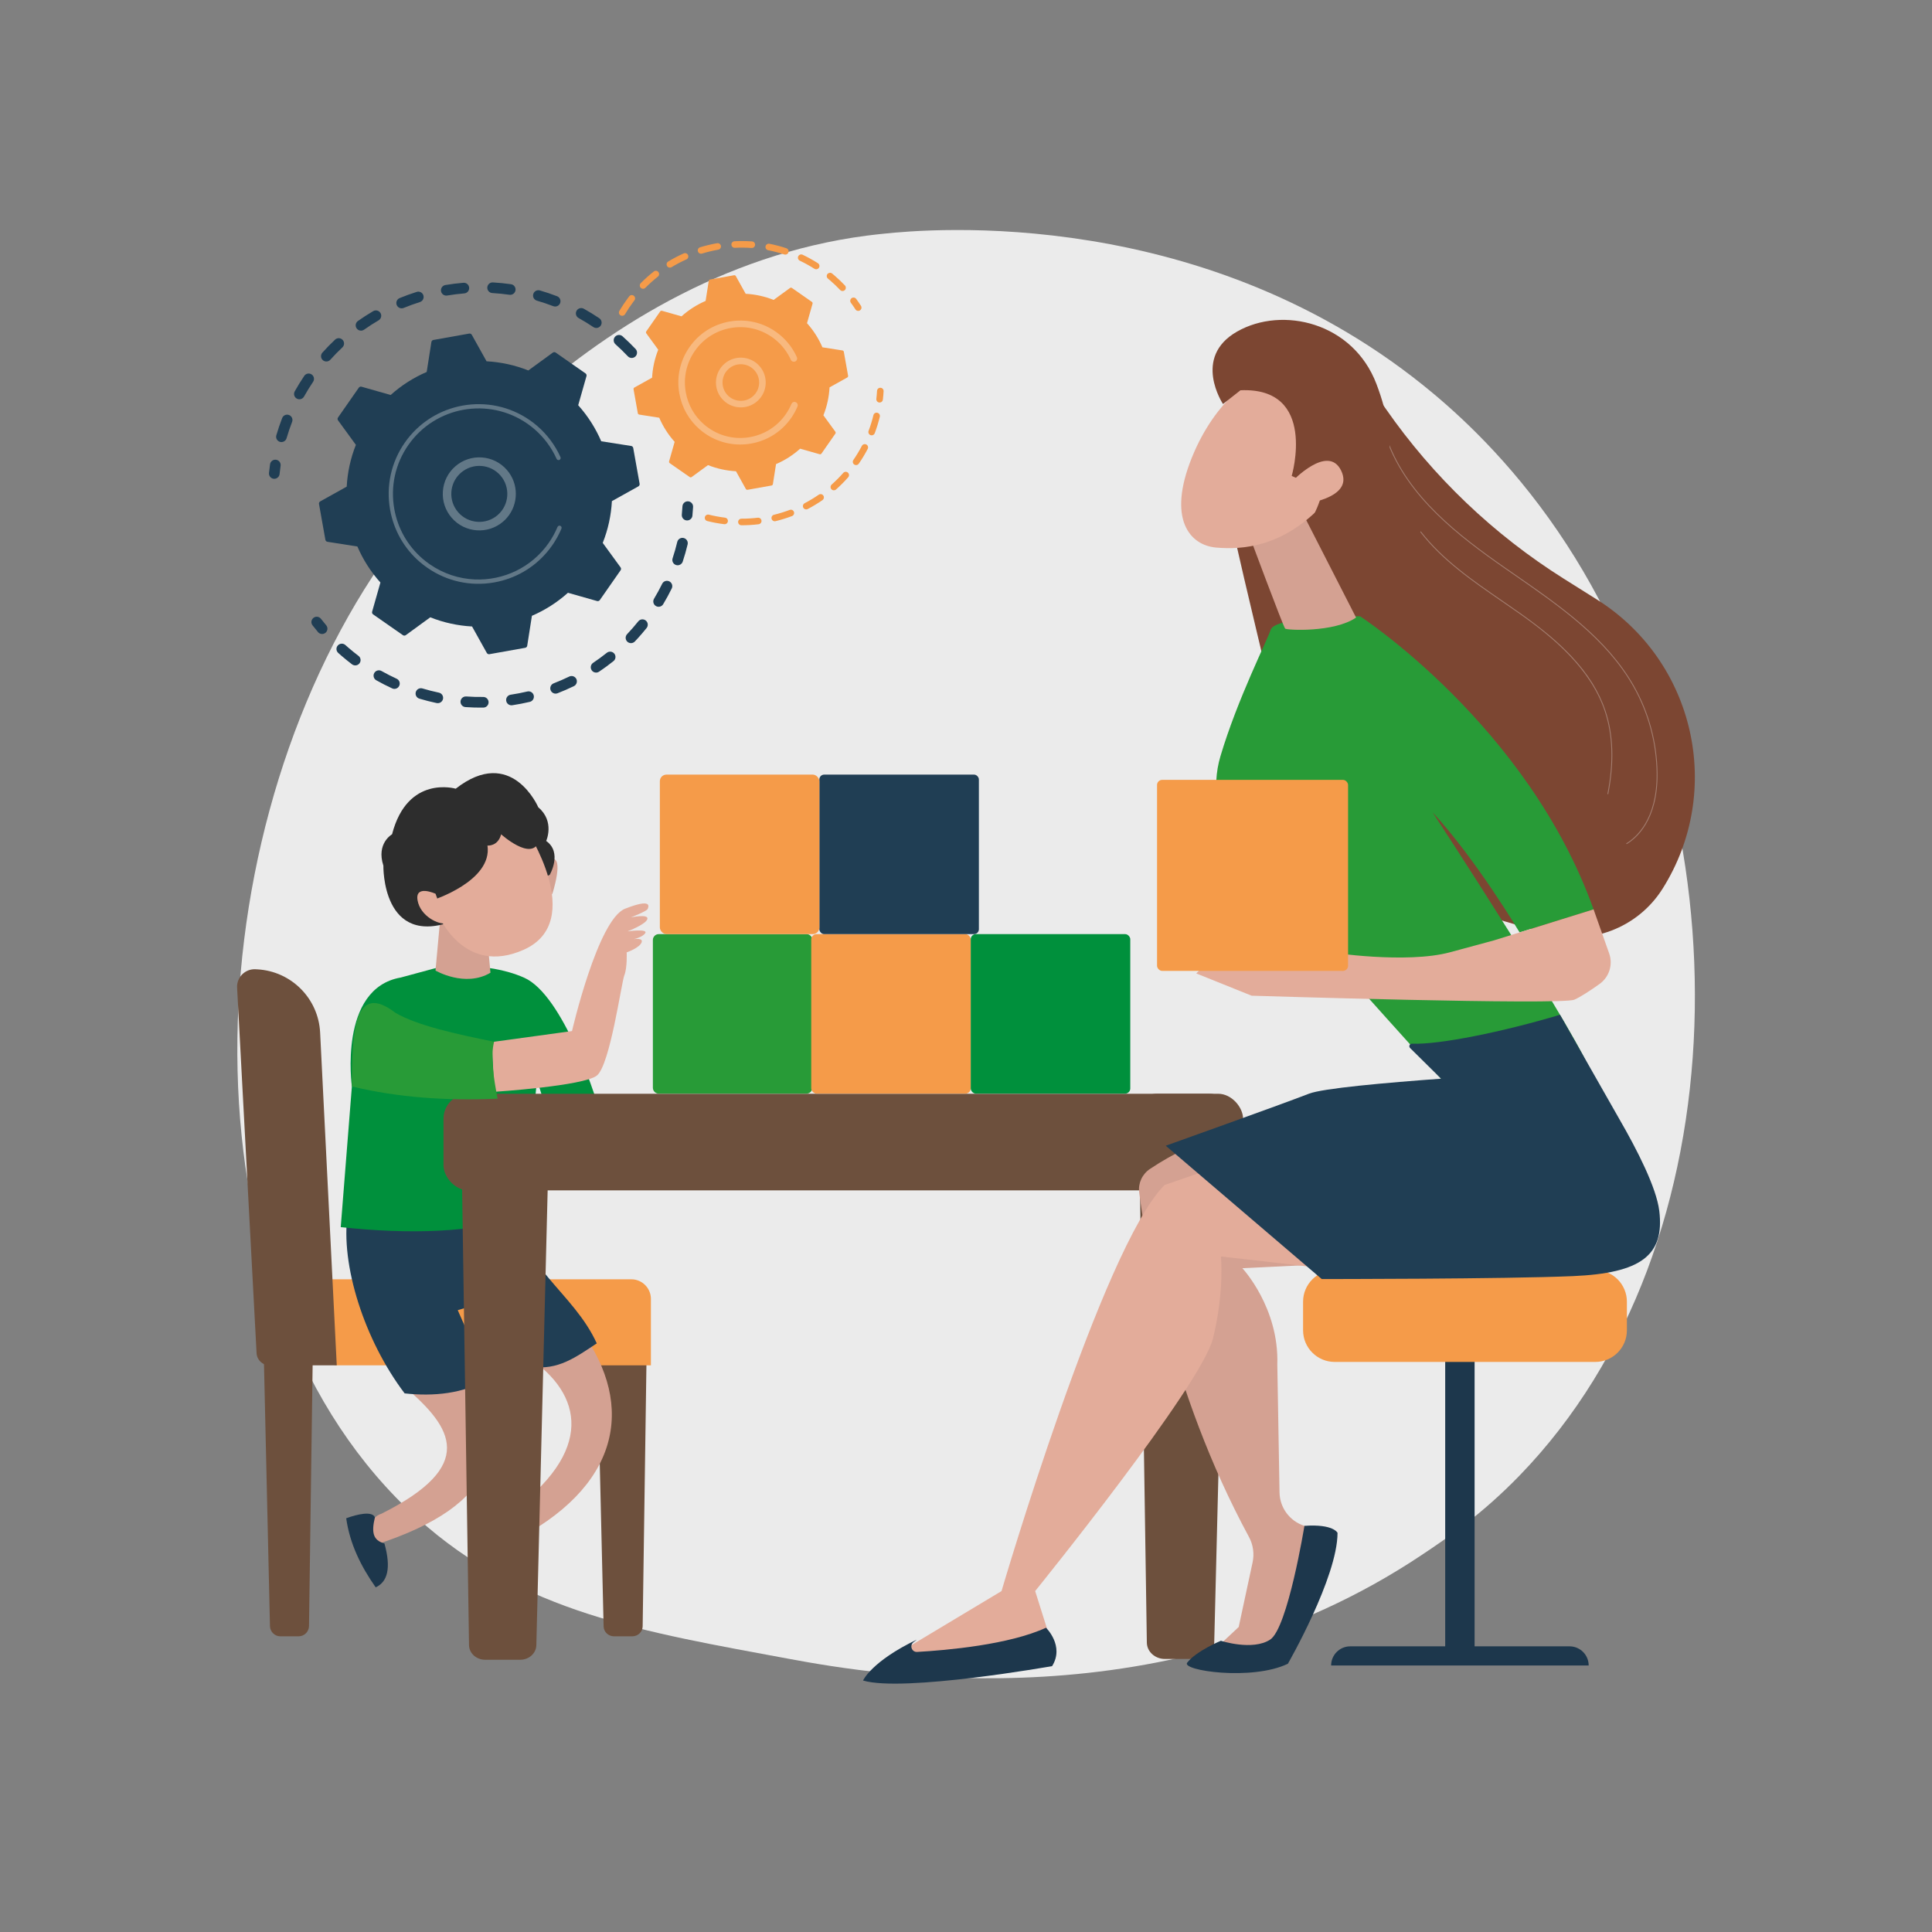 <?xml version="1.0" encoding="UTF-8"?>
<svg id="Illustration" xmlns="http://www.w3.org/2000/svg" viewBox="0 0 3710 3710">
  <rect x="0" y="0" width="3710" height="3710" fill="#808080" stroke="none"/>
  <defs>
    <style>
      .cls-1 {
        fill: #2d2d2d;
      }

      .cls-1, .cls-2, .cls-3 {
        fill-rule: evenodd;
      }

      .cls-4 {
        fill: #1d374c;
      }

      .cls-5, .cls-6 {
        fill: #fff;
      }

      .cls-7, .cls-6 {
        opacity: .3;
      }

      .cls-2, .cls-8 {
        fill: #e3ac9a;
      }

      .cls-9 {
        fill: #6d503d;
      }

      .cls-3, .cls-10 {
        fill: #d4a192;
      }

      .cls-11 {
        fill: #f59b49;
      }

      .cls-12 {
        fill: #289b37;
      }

      .cls-13 {
        fill: #7c4632;
      }

      .cls-14 {
        fill: #203e54;
      }

      .cls-15 {
        fill: #ebebeb;
      }

      .cls-16 {
        fill: #00903c;
      }
    </style>
  </defs>
  <path class="cls-15" d="M2917.96,2833.51c-72.85,75.1-138.04,119.24-187.95,152.57-486.76,325.02-1043.19,231.34-1215.22,199.32-277.55-51.66-511.85-88.1-713.15-269.97-457.41-413.26-435.17-1275.34-85.65-1809.36,41.44-63.32,390.43-580.63,948.06-653.53,13.64-1.78,23.82-2.8,32.73-3.74,86.26-9.13,620.82-57.34,1056.7,307.84,62.39,52.27,162.8,146.56,255.92,290.37,340.46,525.82,341.54,1340.19-91.45,1786.5Z"/>
  <g>
    <path class="cls-9" d="M573.29,3142.22h-34.8c-10.92,0-19.84-8.72-20.08-19.63l-14.73-645.65c-.26-11.27,8.81-20.55,20.08-20.55h58.51c11.2,0,20.24,9.17,20.09,20.37l-8.98,645.65c-.15,10.99-9.1,19.81-20.09,19.81Z"/>
    <path class="cls-9" d="M1214,3142.22h-34.8c-10.92,0-19.84-8.41-20.08-18.93l-14.73-622.59c-.26-10.87,8.81-19.81,20.08-19.81h58.51c11.2,0,20.24,8.84,20.09,19.64l-8.98,622.59c-.15,10.59-9.1,19.1-20.09,19.1Z"/>
    <path class="cls-11" d="M1249.93,2621.81h-604.65l-125.57-30.57-25.74-134.65h718.19c20.87,0,37.78,16.91,37.78,37.78v127.45Z"/>
    <path class="cls-9" d="M646.67,2621.81h-129.4c-13.07,0-23.86-10.23-24.56-23.28l-37.39-701.86c-1.06-19.98,15.42-36.47,35.4-35.42l3.04.16c65.46,3.46,117.7,55.85,120.97,121.31l31.94,639.09Z"/>
  </g>
  <g>
    <g>
      <path class="cls-10" d="M1116.04,2555.44c105.23,145.04,74.98,301.61-136.07,406.95-14.86-13.51-19.03-26.16-4.1-54.73,168.16-121.09,142.44-230.97,39.04-300.75l101.13-51.47Z"/>
      <path class="cls-10" d="M896.27,2621.45c84.26,150.32,65.83,267.62-176.38,345.3-13.26-34.29-7.75-53.3,12.81-60.07,183.34-92.11,136.58-164.49,45.56-242.6l118.01-42.62Z"/>
      <path class="cls-4" d="M719.92,2913.82c-6.91,29.01-3.7,44.04,18.29,50.05,13.27,47.52,5.95,73.84-16.76,84.29-28.27-40.18-49.68-83.3-56.63-132.64,20.99-7.77,50.09-14.54,55.1-1.7Z"/>
      <path class="cls-4" d="M975.87,2907.66c-6.87,28.84-3.68,43.78,18.18,49.75,13.19,47.24,5.91,73.4-16.66,83.79-28.1-39.94-49.39-82.81-56.3-131.85,20.87-7.72,49.8-14.45,54.78-1.69Z"/>
      <path class="cls-14" d="M667.67,2330.23c-14.36,98.02,32.14,243.51,109.35,345.46,54.75,6.06,114.17.85,160.1-28.03l-58.11-131.75,27.39-8.17,113.86,116.72c51.31,7.53,85.59-18.5,125.7-44.76-44.64-98.41-146.17-144.37-172.36-281.83l-305.93,32.36Z"/>
    </g>
    <path class="cls-16" d="M1006.47,2335.7c-99.62,31.67-219.66,34.89-352.16,20.76l21.39-270.17s-26.33-188.25,93.8-209.14c70.76-19.24,70.76-19.06,70.76-19.06,0,0,90.51-14.08,166.2,19.33,75.7,33.42,138.23,234.22,138.23,234.22l-90.51,36.22-23.04-74.76-24.68,262.59Z"/>
    <g>
      <path class="cls-3" d="M1044.21,1681.84s-9.72-27.43,15.06-32.32c24.78-4.89,1.14,67.94,1.14,67.94l-16.2-35.63Z"/>
      <path class="cls-3" d="M846.08,1756.27l-9.79,107.49s56.73,33.15,105.54,4.17l-8.67-93.88-87.09-17.77Z"/>
      <path class="cls-1" d="M1055.66,1679.84s24.86-42.58-6.81-64.97c0,0,16.99-37.47-15.14-64.57,0,0-51.17-119.77-158.59-35.76,0,0-92.49-27.5-122.24,87.52,0,0-30.75,17.26-16.67,60.23,0,0-3.45,159.41,136.16,105.67l183.3-88.13Z"/>
      <path class="cls-2" d="M1009.69,1590.8s118.35,178.33-3.93,232.95c-115.4,51.55-164.03-66.86-164.03-66.86,0,0-50.75-52.58-33.7-93.06s172.82-95.19,201.66-73.03Z"/>
      <path class="cls-1" d="M830.19,1728.81s115.83-36.67,105.92-105.07c0,0,20.07,2,26.22-21.63,0,0,56.84,51.14,71.82,15.38,0,0-9.95-88.54-79.4-59.85-69.44,28.69-132.88,57.87-151.47,78.3s-34.02,69.86,26.9,92.87Z"/>
      <path class="cls-2" d="M856.92,1772.81l-20.58-56.56s-39.76-18.27-34.52,12.5c5.24,30.77,40.96,47.77,55.1,44.06Z"/>
    </g>
  </g>
  <g>
    <path class="cls-9" d="M2236.94,3185.68h60.06c18.84,0,34.23-13.8,34.66-31.07l25.43-1021.79c.44-17.84-15.2-32.52-34.66-32.52h-100.99c-19.34,0-34.94,14.51-34.67,32.24l15.5,1021.79c.26,17.38,15.71,31.35,34.67,31.35Z"/>
    <path class="cls-9" d="M931.73,3187.24h67.13c16.88,0,30.68-12.36,31.06-27.84l25.59-1028.4c.4-15.99-13.62-29.14-31.06-29.14h-108.32c-17.33,0-31.31,13-31.07,28.89l15.6,1028.4c.24,15.58,14.08,28.09,31.07,28.09Z"/>
    <rect class="cls-9" x="851.63" y="2100.31" width="1535.46" height="185.53" rx="48" ry="48"/>
  </g>
  <path class="cls-8" d="M949.21,2096.64l-4.8-95.59,154.01-21.11s49.46-214.36,101.94-234.96c52.49-20.6,45.19-4.01,43.39.47-1.8,4.48-32.53,16.24-32.53,16.24,0,0,34.64-7.22,31.95,3.05-2.69,10.27-38.14,23.75-38.14,23.75,0,0,42.05-5.92,33.41,4.28-8.64,10.2-30.95,12.32-30.95,12.32,0,0,28.21-6.91,24.75,4.06-3.46,10.97-28.84,19.67-28.84,19.67,0,0,1.31,29.47-4.42,43.76-5.73,14.29-27.47,172.75-52.87,192.83-25.39,20.07-196.92,31.23-196.92,31.23Z"/>
  <path class="cls-12" d="M955.58,2109.8c-8.3-42.18-13.78-81.69-6.81-109.35-74.74-15.17-146.88-31.06-188.98-55.25-79.77-61.32-83.91,35.74-84.08,141.08,88.14,21.32,181.95,27.8,279.87,23.51Z"/>
  <g>
    <path class="cls-12" d="M1265,1793.77h283.72c6.23,0,11.29,5.06,11.29,11.29v283.72c0,6.23-5.06,11.29-11.29,11.29h-283.72c-6.23,0-11.29-5.06-11.29-11.29v-283.72c0-6.23,5.06-11.29,11.29-11.29Z" transform="translate(2813.72 3893.85) rotate(180)"/>
    <rect class="cls-11" x="1557.82" y="1793.77" width="306.31" height="306.31" rx="10.36" ry="10.36" transform="translate(3421.94 3893.85) rotate(180)"/>
    <rect class="cls-16" x="1864.13" y="1793.77" width="306.31" height="306.31" rx="9.87" ry="9.87" transform="translate(4034.57 3893.85) rotate(180)"/>
    <rect class="cls-14" x="1573.42" y="1487.46" width="306.31" height="306.31" rx="9.27" ry="9.27" transform="translate(3453.15 3281.23) rotate(180)"/>
    <rect class="cls-11" x="1267.11" y="1487.46" width="306.31" height="306.31" rx="12.7" ry="12.7" transform="translate(2840.53 3281.23) rotate(180)"/>
  </g>
  <g>
    <g>
      <path class="cls-14" d="M1220.09,684.6c-4.11,3.88-10.59,3.69-14.46-.42-7.53-7.98-15.53-15.76-23.76-23.11-4.16-3.72-4.57-10.08-.95-14.29.04-.05.09-.1.13-.15,3.76-4.21,10.23-4.58,14.44-.81,8.66,7.74,17.08,15.92,25.01,24.32,3.63,3.84,3.7,9.76.33,13.68-.23.27-.48.53-.74.78ZM1139.36,628.04c-9.15-6.16-18.65-11.98-28.24-17.31-4.93-2.74-6.72-8.97-3.97-13.91,2.77-4.95,8.97-6.72,13.91-3.97,10.09,5.61,20.1,11.74,29.72,18.22,4.69,3.15,5.93,9.51,2.78,14.2-.23.34-.48.66-.74.97-3.33,3.88-9.11,4.74-13.46,1.81ZM1062.38,587.93c-10.26-3.95-20.82-7.51-31.39-10.57-5.43-1.57-8.55-7.25-6.98-12.67,1.58-5.42,7.24-8.55,12.67-6.98,11.13,3.22,22.25,6.97,33.06,11.13,5.27,2.03,7.9,7.95,5.87,13.22-.43,1.12-1.04,2.13-1.79,2.99-2.74,3.19-7.29,4.47-11.44,2.87ZM978.36,566.04c-10.9-1.56-22-2.67-32.98-3.29-5.64-.32-9.95-5.15-9.63-10.79.33-5.64,5.16-9.95,10.79-9.63,11.56.66,23.24,1.82,34.72,3.46,5.59.8,9.48,5.98,8.68,11.58-.29,2-1.13,3.78-2.36,5.21-2.2,2.56-5.62,3.98-9.21,3.47ZM891.56,563.41c-10.95.9-22.02,2.27-32.89,4.1-5.57.93-10.85-2.83-11.78-8.4-.94-5.58,2.83-10.85,8.4-11.78,11.44-1.92,23.08-3.37,34.6-4.31,5.63-.46,10.57,3.73,11.03,9.36.23,2.84-.72,5.5-2.44,7.5-1.69,1.97-4.13,3.3-6.92,3.53ZM806.35,580.05c-10.5,3.3-20.98,7.09-31.16,11.27-5.23,2.14-11.2-.35-13.35-5.58-2.15-5.23.35-11.2,5.58-13.35,10.71-4.4,21.75-8.39,32.8-11.86,5.39-1.69,11.13,1.3,12.83,6.69,1.1,3.5.22,7.15-2.01,9.74-1.2,1.4-2.79,2.49-4.68,3.08ZM537.61,848.52c-5.42-1.58-8.54-7.26-6.96-12.68,3.24-11.11,7.01-22.23,11.2-33.05,2.04-5.27,7.97-7.88,13.23-5.84,5.27,2.04,7.88,7.96,5.84,13.23-3.98,10.27-7.56,20.83-10.63,31.38-.42,1.45-1.13,2.73-2.06,3.8-2.53,2.95-6.65,4.32-10.63,3.15ZM726.99,615.15c-9.49,5.55-18.86,11.57-27.84,17.92-4.62,3.26-11,2.16-14.26-2.46-3.26-4.62-2.14-10.98,2.46-14.26,9.46-6.68,19.33-13.02,29.32-18.87,4.88-2.85,11.14-1.21,13.99,3.67,2.26,3.87,1.69,8.61-1.07,11.83-.72.84-1.59,1.57-2.6,2.16ZM569.91,765.42c-4.93-2.75-6.7-8.99-3.94-13.92,5.64-10.1,11.8-20.1,18.29-29.7,3.14-4.7,9.52-5.91,14.2-2.75,4.68,3.16,5.91,9.52,2.75,14.2-6.17,9.13-12.02,18.63-17.38,28.23-.34.61-.74,1.17-1.18,1.69-3.1,3.61-8.42,4.67-12.74,2.25ZM657.47,667.09c-8.01,7.53-15.8,15.5-23.15,23.7-3.77,4.21-10.24,4.56-14.44.79-4.15-3.72-4.55-10.07-.93-14.28.05-.05.1-.11.14-.16,7.74-8.63,15.94-17.03,24.36-24.95,4.12-3.87,10.59-3.67,14.46.45,3.61,3.84,3.68,9.75.31,13.66-.24.27-.49.54-.76.8Z"/>
      <path class="cls-14" d="M534.47,915.86c1.31-1.53,2.19-3.46,2.41-5.61.54-5.25,1.2-10.57,1.95-15.82.81-5.59-3.08-10.78-8.67-11.58-5.59-.81-10.79,3.07-11.58,8.67-.8,5.52-1.49,11.12-2.05,16.64-.58,5.62,3.51,10.65,9.13,11.22,3.47.36,6.7-1.06,8.81-3.52Z"/>
    </g>
    <g>
      <path class="cls-14" d="M626.29,1213.9c3.22-3.74,3.34-9.37.05-13.26-3.41-4.03-6.78-8.19-10.04-12.38-3.47-4.46-9.89-5.27-14.35-1.8-4.48,3.48-5.26,9.9-1.8,14.35,3.43,4.41,6.99,8.8,10.57,13.04,3.65,4.31,10.1,4.85,14.42,1.21.42-.36.81-.75,1.16-1.15Z"/>
      <path class="cls-14" d="M1219.08,1231.82c-3.89,4.1-10.36,4.27-14.46.38-4.1-3.89-4.26-10.35-.38-14.46,7.4-7.8,14.59-16.04,21.44-24.58,3.5-4.4,9.98-5.11,14.38-1.57,4.41,3.54,5.11,9.97,1.58,14.38-2.97,3.7-5.99,7.34-9.06,10.9-4.38,5.09-8.92,10.12-13.5,14.95ZM1259.46,1163.73c-4.84-2.91-6.41-9.19-3.5-14.03,5.58-9.3,10.83-18.93,15.6-28.64,2.47-5.07,8.62-7.16,13.69-4.67,5.07,2.49,7.16,8.62,4.67,13.69-5.02,10.22-10.55,20.36-16.42,30.15-.3.51-.65.98-1.02,1.41-3.19,3.71-8.68,4.7-13.02,2.09ZM1178.04,1269.54c-8.89,7.11-18.2,13.94-27.68,20.29-4.69,3.14-11.05,1.89-14.19-2.81-3.14-4.69-1.88-11.04,2.81-14.19,9.01-6.03,17.85-12.51,26.29-19.26,4.41-3.53,10.85-2.81,14.38,1.6,3.12,3.9,2.92,9.39-.22,13.05-.41.48-.87.92-1.37,1.33ZM1298.1,1084.97c-5.36-1.77-8.28-7.56-6.5-12.92,3.4-10.28,6.4-20.83,8.92-31.36,1.31-5.5,6.83-8.88,12.33-7.57,5.49,1.31,8.88,6.83,7.57,12.32-2.65,11.08-5.81,22.19-9.39,33.02-.43,1.31-1.1,2.47-1.95,3.46-2.62,3.05-6.92,4.39-10.97,3.04ZM1102.05,1317.57c-10.23,4.98-20.81,9.59-31.46,13.7-5.27,2.04-11.19-.58-13.23-5.85-2.04-5.27.58-11.19,5.85-13.23,10.11-3.91,20.17-8.28,29.88-13.01,5.08-2.47,11.2-.36,13.68,4.72,1.84,3.79,1.14,8.15-1.44,11.15-.88,1.03-1.99,1.9-3.28,2.52ZM1017.37,1347.77c-11.09,2.63-22.43,4.82-33.69,6.51-5.59.84-10.8-3.01-11.64-8.6-.84-5.6,3.01-10.8,8.6-11.63,10.7-1.61,21.47-3.69,32.01-6.18,5.5-1.3,11.01,2.1,12.31,7.6.78,3.31-.14,6.63-2.2,9.03-1.36,1.58-3.21,2.76-5.4,3.28ZM928.12,1358.8c-11.41.15-22.95-.18-34.3-.98-5.64-.4-9.88-5.29-9.48-10.92.4-5.64,5.29-9.88,10.92-9.48,10.79.76,21.75,1.07,32.6.93,5.65-.07,10.29,4.45,10.36,10.09.03,2.6-.9,4.98-2.47,6.8-1.85,2.15-4.57,3.52-7.63,3.56ZM838.59,1350.1c-11.16-2.35-22.36-5.2-33.27-8.48-5.41-1.63-8.48-7.33-6.85-12.74,1.62-5.4,7.33-8.47,12.74-6.85,10.36,3.11,20.99,5.82,31.59,8.05,5.53,1.16,9.07,6.59,7.9,12.11-.37,1.75-1.16,3.29-2.25,4.56-2.35,2.74-6.09,4.14-9.87,3.35ZM753.12,1321.92c-10.35-4.74-20.63-9.99-30.56-15.59-4.92-2.78-6.66-9.02-3.88-13.94,2.77-4.9,9.01-6.66,13.94-3.88,9.44,5.33,19.2,10.31,29.03,14.81,5.13,2.35,7.39,8.42,5.04,13.56-.41.89-.93,1.7-1.54,2.41-2.9,3.37-7.78,4.57-12.02,2.63ZM676,1275.71c-6.68-5.07-13.29-10.41-19.64-15.86-2.3-1.98-4.57-3.97-6.81-5.99-4.2-3.77-4.68-10.26-.77-14.44,3.77-4.2,10.24-4.55,14.45-.78,2.13,1.91,4.29,3.82,6.48,5.69,6.04,5.19,12.31,10.26,18.67,15.08,4.5,3.41,5.38,9.83,1.97,14.33-.13.17-.26.33-.4.49-3.5,4.07-9.6,4.76-13.93,1.47Z"/>
      <path class="cls-14" d="M1327.23,995.86c1.33-1.54,2.21-3.49,2.42-5.67.54-5.51.97-11.14,1.28-16.73.32-5.64-4-10.47-9.64-10.79-5.64-.31-10.47,3.99-10.79,9.64-.3,5.31-.71,10.65-1.22,15.89-.55,5.62,3.56,10.62,9.18,11.17,3.45.34,6.66-1.08,8.76-3.52Z"/>
    </g>
    <g>
      <path class="cls-14" d="M1216,860.27c-.36-2.01-1.95-3.57-3.97-3.88l-57.49-9.02c-10.74-24.96-25.54-48.39-44.23-69.2l15.9-55.94c.56-1.96-.19-4.06-1.86-5.23l-57.25-39.93c-1.67-1.17-3.9-1.14-5.55.06l-47,34.25c-25.98-10.34-53.08-16.14-80.21-17.6l-28.33-50.83c-.99-1.78-3.01-2.74-5.02-2.38l-68.71,12.25c-2.01.36-3.57,1.95-3.88,3.97l-9.02,57.48c-24.96,10.74-48.39,25.54-69.2,44.23l-55.94-15.9c-1.96-.56-4.06.19-5.23,1.86l-39.93,57.25c-1.17,1.67-1.14,3.9.06,5.55l34.25,47c-10.35,25.98-16.14,53.08-17.6,80.21l-50.83,28.33c-1.78.99-2.74,3.01-2.38,5.02l12.25,68.71c.36,2.01,1.95,3.57,3.96,3.88l57.49,9.02c10.74,24.96,25.54,48.39,44.23,69.19l-15.9,55.94c-.56,1.96.19,4.06,1.86,5.23l57.25,39.93c1.67,1.17,3.9,1.14,5.55-.06l47-34.25c25.98,10.34,53.08,16.14,80.21,17.6l28.33,50.83c.99,1.78,3.01,2.74,5.02,2.38l68.71-12.25c2.01-.36,3.57-1.95,3.88-3.97l9.02-57.49c24.96-10.74,48.39-25.54,69.2-44.23l55.94,15.9c1.96.56,4.06-.19,5.23-1.86l39.93-57.25c1.17-1.67,1.14-3.9-.06-5.55l-34.25-47c10.35-25.98,16.14-53.08,17.6-80.21l50.83-28.33c1.78-.99,2.74-3.01,2.38-5.01l-12.25-68.71Z"/>
      <g class="cls-7">
        <path class="cls-5" d="M966.39,1001.4c-29.22,25.35-73.62,22.2-98.97-7.03-12.28-14.16-18.31-32.25-16.98-50.94,1.33-18.69,9.85-35.75,24.01-48.03,29.23-25.35,73.62-22.2,98.97,7.03,23.06,26.59,22.53,65.73.24,91.67-2.21,2.57-4.64,5.01-7.27,7.3ZM866.77,944.59c-1.02,14.33,3.61,28.2,13.02,39.06,19.43,22.4,53.48,24.82,75.88,5.39,22.42-19.43,24.82-53.48,5.39-75.88-19.43-22.4-53.48-24.82-75.88-5.39-2.03,1.76-3.91,3.65-5.63,5.65-7.48,8.7-11.95,19.52-12.78,31.17Z"/>
      </g>
      <path class="cls-6" d="M1049.58,1061.24c3.83-4.45,7.46-9.13,10.86-14.01h0c1.07-1.54,2.12-3.09,3.14-4.66,5.04-7.75,9.46-15.88,13.18-24.28.05-.11.1-.23.15-.34.14-.33.29-.65.42-.98.28-.63.55-1.27.81-1.91.7-1.68.21-3.56-1.1-4.68-.32-.27-.69-.5-1.09-.67-2.08-.87-4.48.11-5.35,2.19-4.49,10.73-10.17,21.04-16.88,30.65-33.3,47.77-87.59,72.38-141.86,70.13-30.18-1.25-60.36-10.82-86.93-29.35-4.66-3.25-9.12-6.71-13.37-10.36-28.59-24.58-47.7-57.97-54.4-95.59-7.7-43.21,1.88-86.84,26.99-122.84,51.87-74.35,154.47-92.61,228.79-40.78,4.58,3.2,8.99,6.61,13.19,10.23,18.24,15.68,32.84,35.18,42.69,57.14.26.57.62,1.05,1.07,1.43,1.16,1,2.85,1.3,4.34.63,2.06-.93,2.99-3.34,2.06-5.41-10.34-23.06-25.68-43.53-44.82-59.99-4.42-3.8-9.04-7.38-13.85-10.74-78.02-54.42-185.78-35.19-240.18,42.8-26.36,37.79-36.42,83.59-28.34,128.96,7.04,39.49,27.1,74.54,57.11,100.35,4.46,3.83,9.14,7.47,14.03,10.88,37.8,26.36,83.6,36.43,128.96,28.34,39.5-7.04,74.56-27.11,100.36-57.14Z"/>
    </g>
  </g>
  <g>
    <g>
      <path class="cls-11" d="M1652.8,594.8c1.78-2.07,2.07-5.14.51-7.55-2.92-4.5-6.01-8.97-9.2-13.29-2.07-2.81-6.02-3.41-8.83-1.34-2.82,2.06-3.41,6.03-1.34,8.83,3.04,4.12,5.98,8.38,8.77,12.68,1.89,2.93,5.81,3.76,8.74,1.86.52-.34.97-.74,1.35-1.19Z"/>
      <path class="cls-11" d="M1622.28,557.09c-2.53,2.4-6.53,2.3-8.93-.24-6.06-6.39-12.52-12.54-19.2-18.28-1.41-1.21-2.84-2.41-4.28-3.6-2.69-2.22-3.08-6.2-.86-8.89,2.2-2.46,6.2-3.08,8.9-.86,1.51,1.24,3,2.5,4.48,3.77,7,6.02,13.77,12.47,20.13,19.17,2.25,2.37,2.3,6.03.21,8.46-.14.16-.29.32-.45.47ZM1563.9,516.13c-9.01-5.74-18.45-10.97-28.06-15.54-3.15-1.5-4.49-5.27-2.99-8.42,1.5-3.13,5.27-4.49,8.42-2.99,10.08,4.79,19.98,10.28,29.42,16.29,2.94,1.88,3.81,5.78,1.94,8.73-.16.26-.35.5-.54.73-2.01,2.34-5.5,2.91-8.18,1.2ZM1506.06,488.64c-10.12-3.35-20.56-6.1-31.03-8.17-3.42-.68-5.65-4-4.97-7.42.68-3.43,4-5.65,7.42-4.97,10.98,2.17,21.93,5.06,32.54,8.57,3.31,1.1,5.11,4.67,4.02,7.98-.27.81-.68,1.52-1.21,2.13-1.62,1.88-4.27,2.71-6.78,1.88ZM1443.23,476.2c-10.65-.77-21.45-.88-32.08-.33-3.49.18-6.46-2.5-6.64-5.98-.18-3.48,2.5-6.45,5.98-6.64,11.15-.58,22.47-.46,33.64.34,3.48.25,6.1,3.28,5.85,6.76-.11,1.4-.66,2.67-1.51,3.66-1.26,1.47-3.17,2.34-5.25,2.19ZM1379.27,479.47c-10.51,1.85-21,4.36-31.2,7.47-3.33,1.02-6.87-.86-7.89-4.2-1.02-3.34.85-6.87,4.2-7.89,10.68-3.26,21.68-5.9,32.69-7.83,3.44-.6,6.71,1.69,7.32,5.13.34,1.94-.24,3.83-1.43,5.22-.92,1.07-2.2,1.84-3.7,2.1ZM1318.04,498.17c-9.74,4.34-19.29,9.34-28.4,14.84-2.98,1.8-6.87.85-8.67-2.14-1.8-2.99-.85-6.86,2.14-8.68,9.55-5.77,19.58-11.01,29.79-15.57,3.19-1.42,6.92.01,8.34,3.2,1.03,2.31.56,4.9-.98,6.7-.59.69-1.33,1.26-2.22,1.65ZM1263.27,531.27c-8.35,6.58-16.39,13.77-23.91,21.38-2.46,2.48-6.45,2.5-8.93.05-2.48-2.45-2.47-6.41-.05-8.94,7.89-7.97,16.32-15.51,25.07-22.41,2.74-2.16,6.72-1.69,8.88,1.05,1.9,2.41,1.76,5.78-.17,8.02-.26.3-.55.59-.88.85ZM1191.6,605.6c-3-1.78-4-5.65-2.22-8.65,4.92-8.31,10.38-16.5,16.2-24.31.88-1.19,1.77-2.37,2.67-3.54,2.04-2.81,6.1-3.27,8.86-1.13,2.76,2.13,3.27,6.1,1.14,8.86-.85,1.09-1.69,2.2-2.53,3.34-5.58,7.48-10.79,15.29-15.48,23.21-.19.33-.41.63-.65.91-1.96,2.28-5.33,2.9-8,1.31Z"/>
    </g>
    <g>
      <path class="cls-11" d="M1628.77,916.51c-7.28,8.26-15.14,16.14-23.34,23.43-2.61,2.31-6.6,2.08-8.92-.52-2.32-2.61-2.05-6.59.52-8.92,7.82-6.95,15.31-14.47,22.26-22.35,2.31-2.62,6.3-2.87,8.92-.56,2.59,2.29,2.86,6.24.61,8.85,0,0-.04.04-.06.07ZM1640.34,892.04c-2.87-1.98-3.6-5.91-1.62-8.78,5.95-8.65,11.44-17.74,16.31-27.03,1.62-3.07,5.44-4.28,8.53-2.66,3.09,1.62,4.28,5.43,2.66,8.53-5.11,9.74-10.86,19.27-17.1,28.32-.13.19-.27.37-.42.54-2.08,2.41-5.68,2.93-8.37,1.08ZM1579.39,960.38c-9.07,6.25-18.6,12.01-28.32,17.1-3.09,1.62-6.91.42-8.53-2.67-1.62-3.09-.43-6.89,2.66-8.53,9.28-4.86,18.36-10.35,27.02-16.31,2.87-1.98,6.81-1.26,8.78,1.61,1.67,2.42,1.42,5.58-.41,7.7-.35.4-.75.77-1.21,1.08ZM1671.63,835.57c-3.26-1.23-4.91-4.87-3.69-8.14,3.7-9.82,6.83-19.97,9.3-30.16.83-3.39,4.24-5.47,7.63-4.65,3.39.82,5.48,4.24,4.65,7.63-2.59,10.69-5.87,21.33-9.75,31.63-.27.71-.65,1.35-1.12,1.89-1.68,1.96-4.47,2.76-7.02,1.8ZM1520.9,991c-10.28,3.88-20.91,7.17-31.6,9.79-3.39.83-6.81-1.25-7.64-4.64-.83-3.39,1.24-6.81,4.64-7.64,10.19-2.49,20.33-5.63,30.14-9.33,3.26-1.23,6.91.41,8.14,3.68.85,2.24.33,4.66-1.12,6.35-.67.77-1.53,1.4-2.56,1.79ZM1456.76,1006.71c-10.94,1.31-22.05,1.96-33.03,1.95-3.49,0-6.31-2.83-6.31-6.32,0-3.49,2.83-6.32,6.33-6.31,10.47.01,21.07-.61,31.51-1.86,3.46-.41,6.61,2.06,7.02,5.52.22,1.83-.37,3.57-1.48,4.87-.99,1.16-2.41,1.96-4.04,2.15ZM1390.7,1006.6c-10.94-1.35-21.89-3.38-32.54-6.04-3.39-.85-5.45-4.27-4.6-7.66.84-3.38,4.28-5.44,7.66-4.6,10.16,2.54,20.6,4.47,31.03,5.75,3.46.43,5.93,3.58,5.5,7.04-.15,1.29-.69,2.43-1.47,3.34-1.33,1.55-3.39,2.43-5.57,2.16Z"/>
      <path class="cls-11" d="M1693.91,770.76c.79-.92,1.33-2.09,1.48-3.39.62-5.37,1.09-10.79,1.39-16.09.19-3.48-2.47-6.47-5.96-6.66-3.48-.19-6.46,2.47-6.66,5.96-.28,5.06-.73,10.23-1.32,15.35-.4,3.47,2.09,6.6,5.55,7,2.16.25,4.2-.63,5.52-2.16Z"/>
    </g>
    <path class="cls-11" d="M1620.4,675.56c-.24-1.34-1.31-2.39-2.65-2.6l-38.47-6.04c-7.19-16.7-17.09-32.38-29.6-46.3l10.64-37.43c.37-1.31-.13-2.72-1.25-3.5l-38.31-26.72c-1.12-.78-2.61-.77-3.71.04l-31.45,22.92c-17.39-6.92-35.52-10.8-53.68-11.78l-18.96-34.01c-.66-1.19-2.01-1.83-3.36-1.59l-45.98,8.19c-1.34.24-2.39,1.3-2.6,2.65l-6.04,38.47c-16.7,7.19-32.38,17.09-46.3,29.6l-37.43-10.64c-1.31-.37-2.72.13-3.5,1.25l-26.72,38.31c-.78,1.12-.76,2.61.04,3.71l22.92,31.45c-6.92,17.39-10.8,35.52-11.78,53.68l-34.01,18.95c-1.19.66-1.83,2.01-1.59,3.36l8.19,45.98c.24,1.34,1.31,2.39,2.65,2.6l38.47,6.04c7.19,16.7,17.09,32.38,29.6,46.3l-10.64,37.43c-.37,1.31.13,2.72,1.25,3.5l38.31,26.72c1.12.78,2.61.77,3.71-.04l31.45-22.92c17.39,6.92,35.52,10.8,53.68,11.78l18.95,34.01c.66,1.19,2.01,1.83,3.36,1.59l45.98-8.19c1.34-.24,2.39-1.31,2.6-2.65l6.04-38.47c16.7-7.19,32.38-17.09,46.3-29.6l37.43,10.64c1.31.37,2.72-.13,3.5-1.25l26.72-38.31c.78-1.12.77-2.61-.04-3.71l-22.92-31.45c6.92-17.39,10.8-35.52,11.78-53.68l34.01-18.96c1.19-.66,1.83-2.01,1.59-3.36l-8.19-45.98Z"/>
  </g>
  <g class="cls-7">
    <path class="cls-5" d="M1453.92,770.63c-9.64,8.37-21.97,12.48-34.7,11.57-12.73-.9-24.35-6.71-32.71-16.36-17.27-19.9-15.11-50.09,4.79-67.42,19.91-17.26,50.15-15.11,67.41,4.79,8.37,9.64,12.48,21.97,11.57,34.7-.74,10.35-4.71,19.97-11.36,27.69-1.53,1.78-3.2,3.46-5,5.02ZM1396.05,757.57c6.15,7.1,14.7,11.37,24.07,12.04,9.36.66,18.43-2.36,25.52-8.51h0c7.09-6.16,11.36-14.7,12.03-24.07.67-9.36-2.36-18.43-8.51-25.52-12.7-14.64-34.94-16.22-49.59-3.53-1.32,1.15-2.53,2.37-3.64,3.66-11.17,13-11.44,32.61.12,45.93Z"/>
  </g>
  <path class="cls-6" d="M1511.82,812.28c2.61-3.03,5.08-6.22,7.42-9.56,4.64-6.64,8.6-13.77,11.79-21.19.14-.33.28-.67.42-1,1.09-2.59.32-5.49-1.7-7.23-.49-.42-1.06-.78-1.69-1.04-3.22-1.35-6.91.18-8.26,3.39-2.91,6.96-6.59,13.63-10.93,19.84h0c-.24.34-.48.68-.72,1.02-10.39,14.6-24.03,26.06-39.72,33.71-8.52,4.15-17.65,7.19-27.2,8.98-.08.01-.16.03-.23.04-.24.04-.47.09-.71.13-27.97,4.98-56.22-1.22-79.52-17.48-3.02-2.1-5.9-4.34-8.65-6.71-18.51-15.91-30.88-37.53-35.22-61.88-4.98-27.98,1.23-56.21,17.48-79.52,16.25-23.28,40.61-38.89,68.59-43.88,27.97-4.98,56.22,1.22,79.52,17.48,2.97,2.07,5.82,4.28,8.54,6.62,11.81,10.15,21.26,22.77,27.64,36.99.39.88.96,1.62,1.64,2.2,1.8,1.54,4.4,2.01,6.7.97,3.18-1.44,4.61-5.16,3.18-8.35-7.14-15.91-17.71-30.03-30.92-41.39-3.05-2.62-6.24-5.1-9.55-7.41-26.08-18.19-57.67-25.13-88.97-19.55-31.29,5.58-58.55,22.98-76.73,49.08-18.19,26.07-25.13,57.67-19.55,88.97,4.85,27.25,18.69,51.43,39.4,69.23,3.07,2.64,6.3,5.15,9.68,7.5,50.49,35.21,119,25.74,158.29-19.97Z"/>
  <g>
    <g>
      <g>
        <path class="cls-4" d="M3013.96,3161.44h-182.3v-585.68h-56.47v585.68h-182.29c-20.3,0-36.76,16.46-36.76,36.76h494.57c0-20.3-16.46-36.76-36.76-36.76Z"/>
        <path class="cls-11" d="M2563.01,2438.94h500.38c33.52,0,60.73,27.21,60.73,60.73v54.91c0,33.52-27.21,60.73-60.73,60.73h-500.38c-33.52,0-60.73-27.21-60.73-60.73v-54.91c0-33.52,27.21-60.73,60.73-60.73Z"/>
      </g>
      <g>
        <path class="cls-10" d="M2386.56,2168.59s-83.91,13.01-178.25,76.07c-14.85,9.92-22.99,27.23-20.75,44.94,11.3,89.48,57.74,379.1,210.9,661.97,8.08,14.92,10.4,32.28,6.83,48.86l-26.61,123.83-49.35,46.27h127.1l84.63-229.02-36.19-11.44c-28.06-8.87-47.31-34.68-47.82-64.1l-4.25-245.67c3.62-109.45-67.11-184.97-67.11-184.97l202.99-9.88-202.13-256.87Z"/>
        <path class="cls-4" d="M2279.71,3192.89c-11.58,15.15,124.59,35.14,193.38,2,0,0,95.36-165.91,95.36-251.34,0,0-7.57-17.42-63.56-13.47,0,0-32.02,196.45-65.83,218.46-33.81,22.01-94.59,2.23-94.59,2.23,0,0-47.68,19.77-64.76,42.12Z"/>
        <path class="cls-8" d="M2563.01,2438.94c-1.08-1.87-218.55-26.15-218.55-26.15,0,0,7.12,66.12-15.13,157.14-22.24,91.02-341.53,485.38-341.53,485.38l33.48,106.13c-103.51,36.06-205.33,41.82-305.52,18.38l207.48-124.51s194.18-661.72,313.11-779.77l217.99-75.42,108.67,238.81Z"/>
        <path class="cls-4" d="M2008.63,3125.7s36.04,34.91,11.7,73.75c0,0-285.52,50.61-363.05,27.65,0,0,16.1-36.74,103.39-78.56l-6.44,4.94c-8.15,6.26-3.37,19.29,6.89,18.71,57.52-3.28,176.56-13.82,247.51-46.49Z"/>
      </g>
    </g>
    <g>
      <path class="cls-13" d="M2364.78,1000.59c0,17.38,156.39,660.31,156.39,660.31l445.57,131.05c85.92,25.27,178.18-9.6,225.9-85.39h0c118.57-188.32,61.93-437.11-126.48-555.54l-63.1-39.66c-134.53-84.56-250.67-195.33-341.51-325.71l-23.77-34.11-273,249.05Z"/>
      <path class="cls-6" d="M3123.72,1620.83c-.29,0-.56-.15-.72-.41-.24-.4-.11-.92.29-1.16,17.7-10.64,58.77-44.97,57.95-133.87-.54-58.59-16.11-116.49-45.03-167.45-51.95-91.56-141.77-153.76-228.63-213.92-6-4.16-11.99-8.3-17.96-12.45-88.57-61.62-186.4-136.42-226.19-244.67-.16-.44.06-.92.5-1.08.44-.17.92.06,1.08.5,39.62,107.79,137.21,182.4,225.57,243.87,5.96,4.15,11.95,8.29,17.96,12.45,87.02,60.27,177,122.59,229.14,214.48,29.06,51.21,44.7,109.39,45.25,168.27.83,89.77-40.82,124.55-58.77,135.33-.14.08-.29.12-.44.12Z"/>
      <path class="cls-6" d="M3087.58,1525.19c-.05,0-.11,0-.16-.02-.46-.09-.76-.53-.67-.99,11.75-59.78,10-113.18-5.23-158.71-27.54-82.36-100.6-142.25-161.16-185.23-12.16-8.63-24.72-17.27-36.86-25.63-56.03-38.56-113.96-78.42-155.98-132.72-.29-.37-.22-.9.15-1.19.37-.29.9-.22,1.19.15,41.86,54.09,99.68,93.88,155.6,132.36,12.15,8.36,24.71,17,36.88,25.64,41.18,29.23,71.84,55.09,96.46,81.37,31.72,33.87,53.09,68.12,65.33,104.71,15.32,45.81,17.09,99.5,5.28,159.57-.08.4-.43.68-.83.68Z"/>
      <path class="cls-12" d="M2767.33,2071.38s-318.87-351.39-390.69-443.4c-38.82-49.74-51.01-115.22-33.06-175.72,32.79-110.47,91.06-224.89,96.38-242.7,8.15-27.29,171.74-26.16,171.74-26.16,0,0,321.93,208.93,448.41,562.85l-142.05,44.22s-84.05-141.02-167.11-230.68c0,0,288.56,440.61,309.16,511l-292.78.58Z"/>
      <path class="cls-10" d="M2395.98,1019.53c1.71,5.68,68.59,184.71,71.93,187.65,3.34,2.94,93.64,7.8,136.15-21.25l-105.44-206.23-102.64,39.84Z"/>
      <path class="cls-8" d="M2297.12,1869.24l107.2-103.33,148.3,62.65s147.61,22.87,232.1,0l84.48-22.87,190.92-59.44,29.98,84.74c7.61,21.51-.04,45.4-18.64,58.62-16.52,11.74-35.88,24.64-48.22,30.03-25.14,11-619.77-7.61-619.77-7.61l-106.34-42.8Z"/>
      <path class="cls-8" d="M2413.34,723.43s-77.34,37.96-124.72,155.53c-47.38,117.57-4.14,168.15,46.81,172.54,50.95,4.39,126.47-1.01,202.22-79.52,75.75-78.51-23.56-294.06-124.31-248.55Z"/>
      <path class="cls-13" d="M2480.44,913.9s50.27-170.92-98.37-164.47l-33.56,26.41s-59.77-89.79,27.16-139.2c86.93-49.42,222.64-17.52,267.55,100.83,44.91,118.35,27.05,197.43-33.01,258.68-60.05,61.25-89.86-2.64-89.86-2.64,0,0,31.42-55.88,15.75-83.94-15.68-28.05-46.08,8.61-46.08,8.61l-9.57-4.27Z"/>
      <path class="cls-8" d="M2480.97,924.77s69.21-73.61,94.53-20.83c25.32,52.79-68.83,65.82-104.31,67.83l9.78-47Z"/>
    </g>
    <path class="cls-14" d="M3186.29,2325.27c-5.42-44.79-42.77-117.72-76.9-176.7l-113.7-199.93c-109.77,32.78-231.85,57.75-284.25,55.51-4.48-.19-6.81,5.24-3.62,8.39l59.51,58.83,7.87-.57c-118.2,8.53-235.33,19.21-261.61,29.41-56.76,22.02-275.05,99.92-275.05,99.92l299.54,255.99s350.96.09,482.42-5.6c131.46-5.7,176.07-40.24,165.79-125.25Z"/>
    <rect class="cls-11" x="2221.87" y="1497.55" width="366.83" height="366.83" rx="9.87" ry="9.87" transform="translate(4810.56 3361.93) rotate(180)"/>
  </g>
</svg>